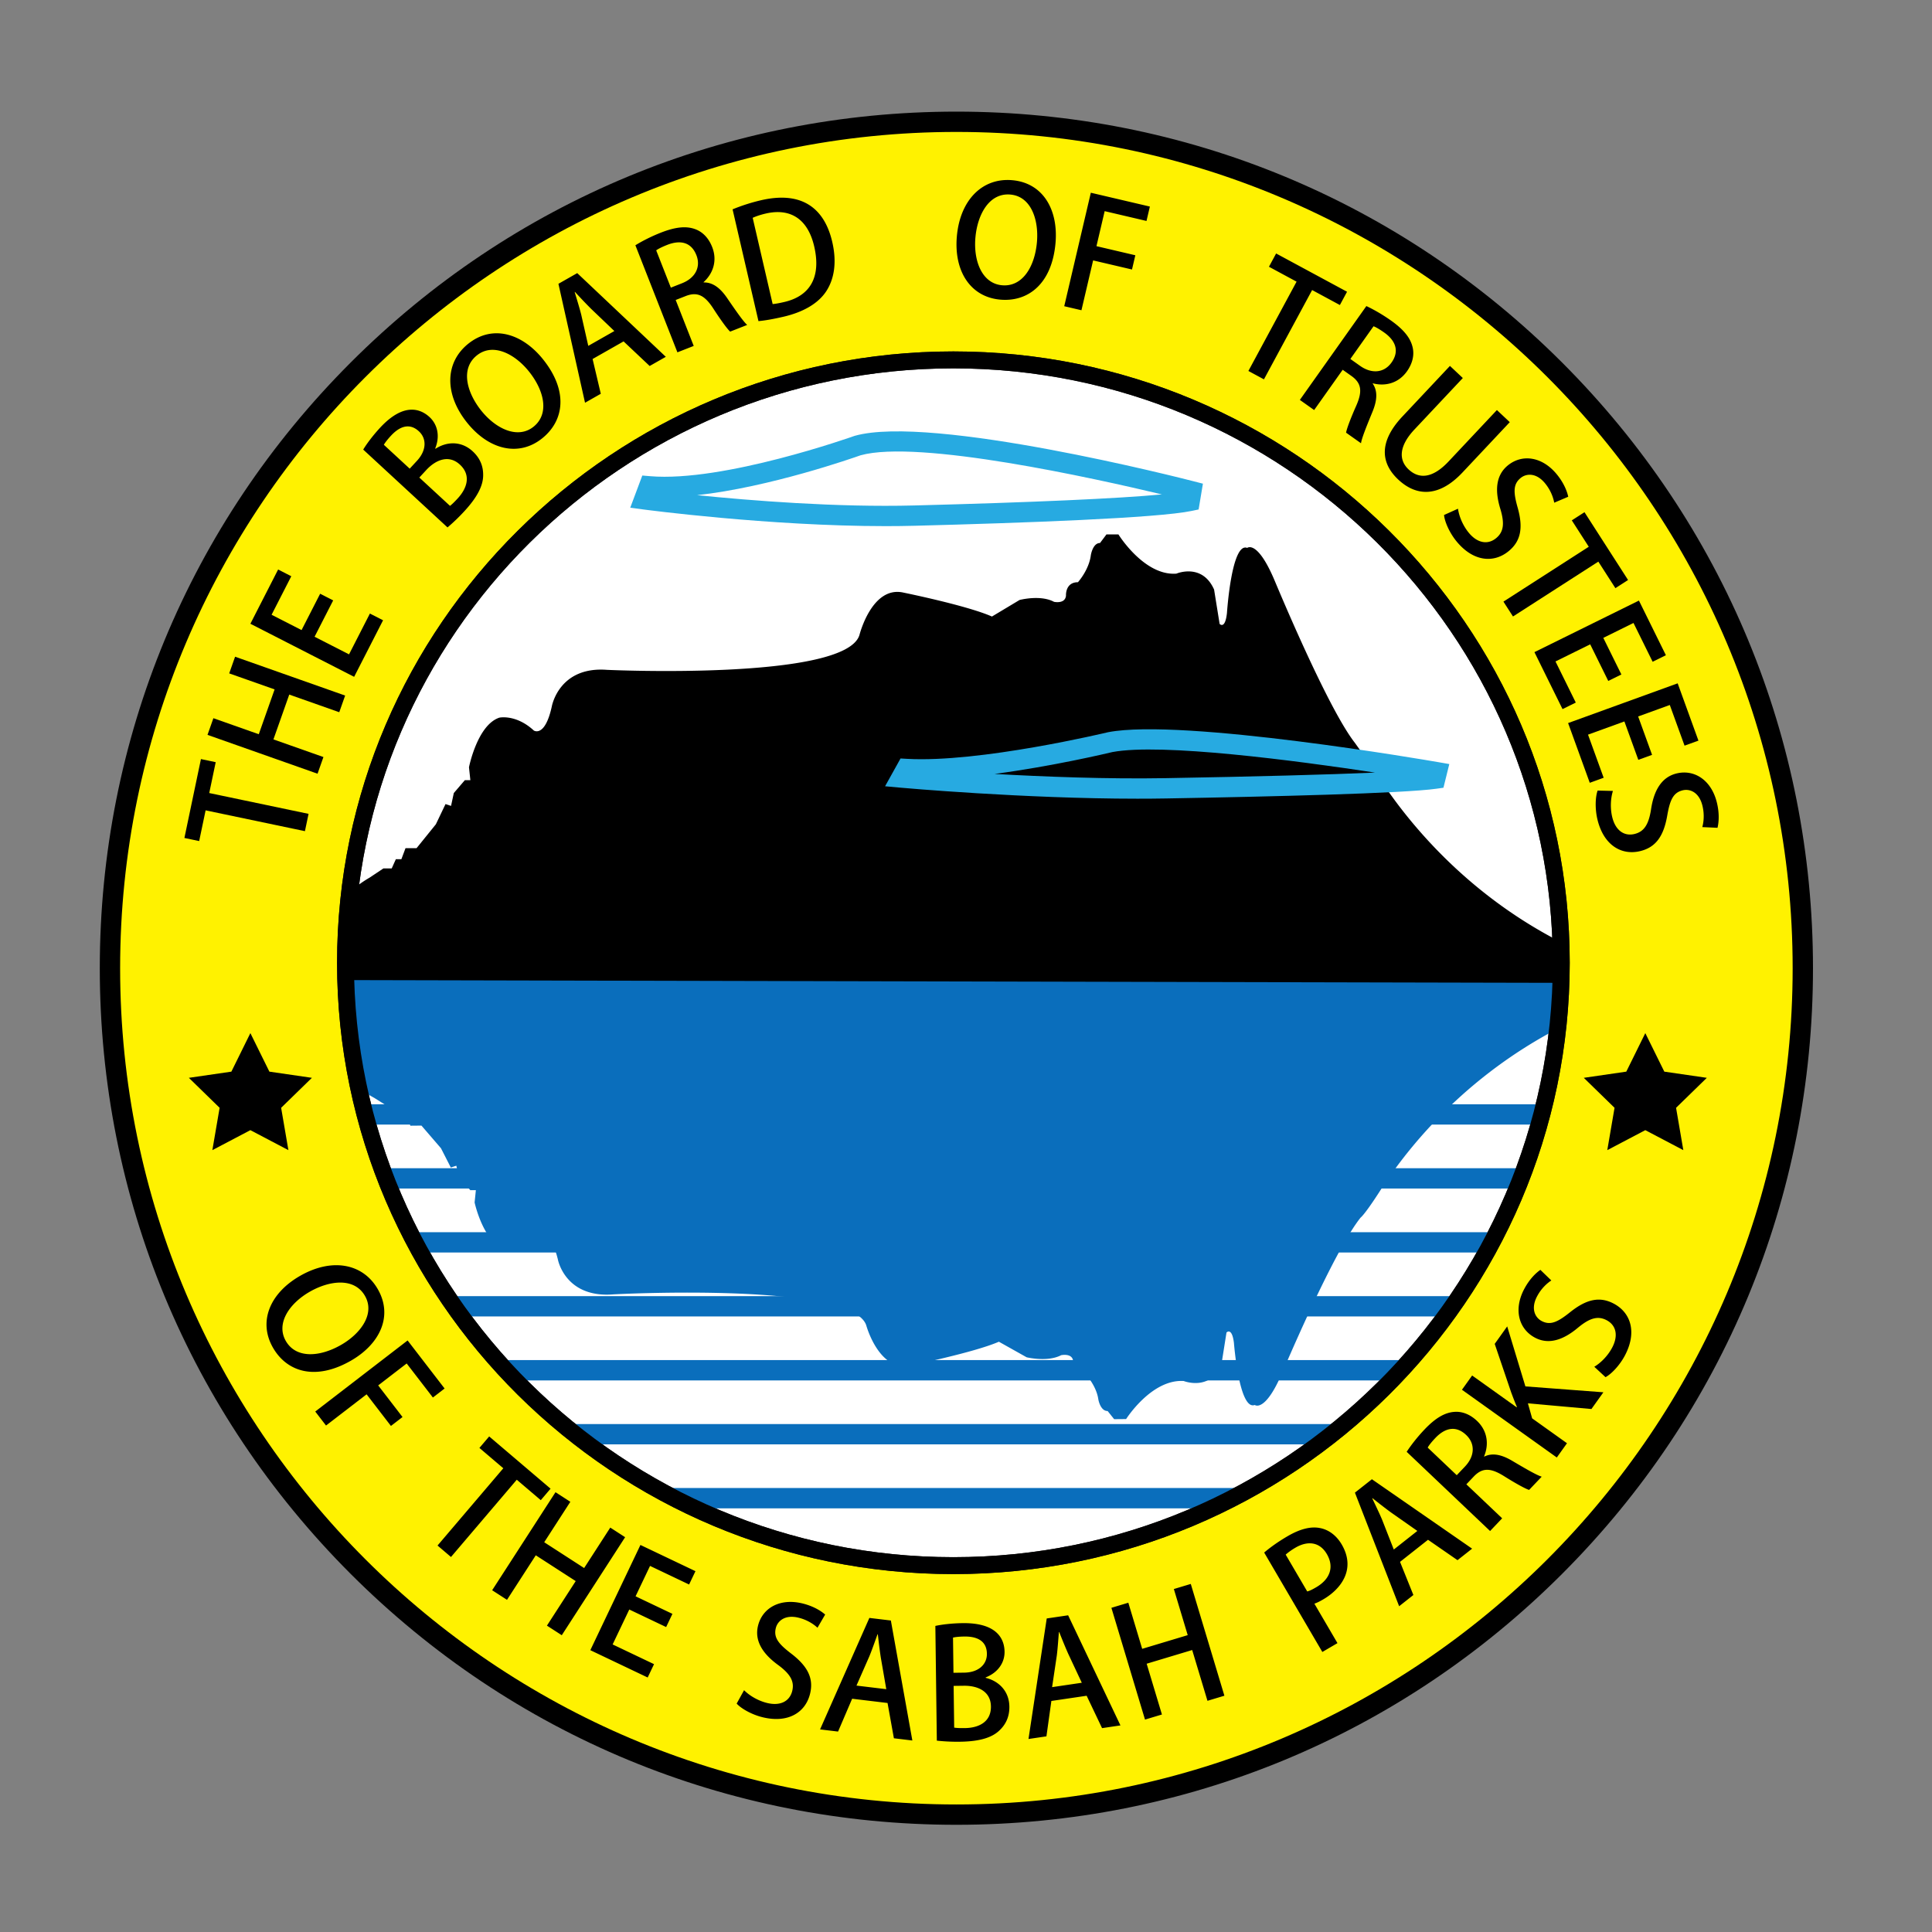 <svg width="800" height="800" version="1.1" xmlns="http://www.w3.org/2000/svg">
 <rect width="100%" height="100%" fill="#808080" stroke="none"/>
 <path d="M0 0h841.89v595.28H0z" fill="none"/>
 <g stroke-width="1.402">
  <path d="m746.51 400.92c0 193.57-156.92 350.49-350.49 350.49-193.57 0-350.49-156.92-350.49-350.49 0-193.57 156.92-350.49 350.49-350.49 193.57 0 350.49 156.92 350.49 350.49" fill="#fff200"/>
  <path d="m396.02 755.61c-94.743 0-183.81-36.894-250.81-103.89-66.994-66.991-103.89-156.06-103.89-250.8 0-94.743 36.895-183.81 103.89-250.81 66.992-66.994 156.06-103.89 250.81-103.89 94.743 0 183.81 36.894 250.81 103.89 66.992 66.992 103.89 156.06 103.89 250.81 0 94.741-36.894 183.81-103.89 250.8-66.992 66.995-156.06 103.89-250.81 103.89m0-700.98c-190.94 0-346.28 155.34-346.28 346.28 0 190.94 155.34 346.28 346.28 346.28 190.94 0 346.28-155.34 346.28-346.28 0-190.94-155.34-346.28-346.28-346.28"/>
  <path d="m394.78 650.4c-139.95 0-253.81-112.93-253.81-251.74 0-138.81 113.86-251.74 253.81-251.74 139.95 0 253.81 112.93 253.81 251.74 0 138.81-113.86 251.74-253.81 251.74m0-499.27c-137.63 0-249.61 111.04-249.61 247.53 0 136.49 111.97 247.53 249.61 247.53 137.63 0 249.6-111.04 249.6-247.53 0-136.49-111.97-247.53-249.6-247.53"/>
  <path d="m646.49 398.66c0 137.87-112.69 249.63-251.71 249.63-139.02 0-251.71-111.76-251.71-249.63 0-137.87 112.69-249.63 251.71-249.63 139.01 0 251.71 111.76 251.71 249.63" fill="#fff"/>
  <path d="m394.78 651.8c-140.73 0-255.21-113.56-255.21-253.14 0-139.58 114.49-253.14 255.21-253.14 140.72 0 255.21 113.56 255.21 253.14 0 139.58-114.49 253.14-255.21 253.14m0-499.27c-136.86 0-248.21 110.41-248.21 246.13 0 135.71 111.34 246.13 248.21 246.13 136.86 0 248.2-110.41 248.2-246.13 0-135.72-111.34-246.13-248.2-246.13" fill="#231f20"/>
  <path d="m561.01 307.57c-9.522-12.182-25.903-49.736-33.139-66.992-7.237-17.257-11.427-13.703-11.427-13.703-6.476-2.538-8.38 26.898-8.38 26.898-0.761 7.106-3.048 4.569-3.048 4.569l-2.287-14.212c-4.949-11.164-15.618-6.598-15.618-6.598-13.333 1.014-23.996-16.24-23.996-16.24h-4.952l-2.667 3.553c-3.046 0-3.806 5.075-3.806 5.075-0.763 6.091-5.336 11.167-5.336 11.167-5.333 0-4.949 5.581-4.949 5.581-0.383 3.553-4.953 2.539-4.953 2.539-5.714-3.045-14.285-0.761-14.285-0.761l-11.425 6.85c-10.285-4.566-36.569-9.896-36.569-9.896-13.141-3.045-18.283 17.51-18.283 17.51-5.713 19.032-104.56 14.463-104.56 14.463-19.998-1.521-22.855 15.227-22.855 15.227-2.856 12.943-7.428 9.896-7.428 9.896-7.428-6.851-14.283-5.329-14.283-5.329-9.142 3.045-12.57 20.555-12.57 20.555l0.571 5.329h-2.285l-4.57 5.329-1.143 5.329-2.287-0.761-4 8.374-7.998 9.896h-4.572l-1.713 4.568h-2.285l-1.715 3.806h-3.428l-5.714 3.806a50.717 50.717 0 0 0 -8.258 5.986 250.18 250.18 0 0 0 -1.733 29.28c0 5.318 0.188 10.596 0.519 15.832l502.69-6.139c0.125-3.219 0.206-6.448 0.206-9.694 0-2.868-0.067-5.72-0.163-8.563-48.627-24.874-72.574-63.771-77.694-71.873"/>
  <path d="m648.06 416.25c0.027 2.742-0.014 5.47-0.086 8.19-48.4 24.247-71.997 61.669-77.044 69.468-6.007 9.28-7.521 10.261-7.521 10.261-9.411 11.743-25.451 47.812-32.532 64.382-7.084 16.573-11.304 13.212-11.304 13.212-6.455 2.487-8.622-25.645-8.622-25.645-0.824-6.788-3.088-4.339-3.088-4.339l-2.158 13.61c-4.852 10.724-15.559 6.456-15.559 6.456-13.341-0.844-23.847 15.758-23.847 15.758l-4.953 0.045-2.697-3.369c-3.048 0.027-3.853-4.821-3.853-4.821-0.819-5.815-5.435-10.628-5.435-10.628-5.334 0.051-4.999-5.29-4.999-5.29-0.416-3.393-4.976-2.379-4.976-2.379-5.691 2.966-14.28 0.859-14.28 0.859l-11.486-6.442c-10.244 4.464-36.476 9.805-36.476 9.805-13.114 3.037-18.441-16.57-18.441-16.57-5.884-18.148-104.68-12.849-104.68-12.849-19.983 1.643-22.991-14.346-22.991-14.346-2.974-12.353-7.516-9.397-7.516-9.397-7.367 6.626-14.235 5.235-14.235 5.235-9.17-2.829-12.755-19.542-12.755-19.542l0.523-5.102-2.285 0.022-4.618-5.053-1.192-5.086-2.278 0.751-4.074-7.971-8.088-9.39-4.572 0.042-1.754-4.352-2.285 0.022-1.748-3.624-3.428 0.031-5.748-3.588a50.803 50.803 0 0 1 -8.312 -5.644 229.01 229.01 0 0 1 -1.995 -27.987c-0.049-5.086 0.091-10.135 0.376-15.148l502.72 1.14c0.154 3.079 0.264 6.167 0.294 9.271" fill="#0a6ebc"/>
  <path d="m639.5 457.25h-487.54a240.69 240.69 0 0 0 2.685 8.412h482.17a234.88 234.88 0 0 0 2.685 -8.412m-7.948 26.482h-471.65c1.161 2.83 2.369 5.637 3.63 8.412h464.39c1.262-2.776 2.47-5.583 3.63-8.412m-12.567 26.491h-446.51a248.92 248.92 0 0 0 4.903 8.412h436.71a246.18 246.18 0 0 0 4.903 -8.412m-16.068 26.482h-414.38a251.57 251.57 0 0 0 6.385 8.412h401.61a253.48 253.48 0 0 0 6.385 -8.412m-20.055 26.482h-374.25a252.21 252.21 0 0 0 8.246 8.412h357.76a249.49 249.49 0 0 0 8.246 -8.412m-26.2 26.48h-321.87a256.28 256.28 0 0 0 11.074 8.412h299.72a253.1 253.1 0 0 0 11.071 -8.412m-36.148 26.491h-249.57a254.7 254.7 0 0 0 16.56 8.412h216.45c5.636-2.609 11.16-5.416 16.559-8.412" fill="#0a6ebc"/>
  <path d="m394.78 651.8c-140.73 0-255.21-113.56-255.21-253.14 0-139.58 114.49-253.14 255.21-253.14 140.72 0 255.21 113.56 255.21 253.14 0 139.58-114.49 253.14-255.21 253.14m0-499.27c-136.86 0-248.21 110.41-248.21 246.13 0 135.71 111.34 246.13 248.21 246.13 136.86 0 248.2-110.41 248.2-246.13 0-135.72-111.34-246.13-248.2-246.13m-305.46 163.07-2.679 12.78 41.126 8.622-1.502 7.163-41.125-8.618-2.667 12.719-6.112-1.281 6.846-32.666zm53.594-27.585-2.435 6.9-20.703-7.306-6.551 18.56 20.703 7.307-2.435 6.9-45.569-16.083 2.435-6.902 18.797 6.637 6.553-18.56-18.8-6.636 2.437-6.902zm15.705-31.175-11.977 23.418-42.962-21.973 11.489-22.464 5.448 2.787-8.157 15.949 12.412 6.347 7.697-15.05 5.393 2.758-7.701 15.05 14.266 7.296 8.645-16.903z"/>
  <path d="m180.35 185.82c4.352-2.853 10.443-3.498 15.403 1.082 3.754 3.467 4.307 7.24 4.312 9.651 0.088 4.462-2.439 9.34-7.833 15.18a78.224 78.224 0 0 1 -6.924 6.662l-34.907-32.232c1.426-2.376 4.012-5.829 6.923-8.981 9.972-10.801 16.968-7.777 20.537-4.481 3.384 3.125 4.383 7.997 2.348 12.989zm-7.662 4.95c3.937-4.265 4.056-9.137 0.765-12.176-4.265-3.938-8.499-1.492-11.58 1.845-1.626 1.762-2.472 2.957-2.933 3.735l10.708 9.888zm13.649 18.699c0.866-0.659 1.898-1.682 3.181-3.073 3.982-4.311 5.598-9.689 0.915-14.013-4.683-4.324-10.122-1.873-13.931 2.252l-2.867 3.107zm38.533-60.664c10.491 13.096 8.775 25.382-0.384 32.717-9.601 7.691-21.985 4.841-31.095-6.532-9.505-11.865-9.139-24.93 0.512-32.659 9.995-8.007 22.291-4.359 30.968 6.473m-25.593 21.228c6.114 7.631 15.159 11.862 21.659 6.657 6.598-5.285 4.514-14.851-1.915-22.874-5.756-7.189-14.824-12.05-21.57-6.648-6.941 5.56-4.087 15.48 1.827 22.866m76.422-22.285-6.69 3.802-10.799-10.187-12.832 7.294 3.396 14.397-6.527 3.71-11.015-49.248 7.787-4.427zm-21.306-10.674-9.526-9.097c-2.326-2.306-4.722-4.862-6.791-7.097l-0.109 0.063c0.862 2.92 1.95 6.365 2.702 9.348l2.922 12.925zm36.978-20.117c3.83-0.081 6.955 2.351 9.878 6.693 3.656 5.341 6.592 9.542 8.141 10.899l-7.045 2.766c-1.152-1.037-3.754-4.556-7.038-9.638-3.583-5.505-6.657-6.941-11.412-5.075l-4.109 1.614 7.468 19.025-6.753 2.651-17.402-44.331c2.669-1.659 6.5-3.637 10.551-5.226 5.873-2.305 10.398-2.861 14.206-1.445 3.157 1.134 5.612 3.761 7.039 7.404 2.261 5.752 0.282 11.071-3.571 14.548zm-9.01 0.352c5.637-2.214 7.892-6.826 6.002-11.64-2.284-5.814-7.177-6.195-12.048-4.283-2.291 0.9-3.867 1.722-4.597 2.28l6.064 15.443zm20.982-30.627a77.329 77.329 0 0 1 11.76 -3.759c20.041-4.641 27.079 6.748 29.5 17.198l0.014 0.062c1.977 8.545 0.771 15.364-2.421 20.313-3.29 5.1-9.505 8.743-17.803 10.662-4.181 0.969-7.604 1.566-10.331 1.81zm16.594 39.225c1.273-0.1 3.009-0.437 4.668-0.822 10.588-2.385 15.542-10.073 12.539-23.044-2.647-11.434-9.913-15.968-20.055-13.62-2.459 0.569-4.248 1.241-5.419 1.772zm117.12-25.188c-1.49 16.71-11.232 24.391-22.918 23.347-12.25-1.092-19.218-11.719-17.924-26.232 1.35-15.141 10.656-24.316 22.968-23.218 12.754 1.138 19.106 12.281 17.874 26.103m-33.159-2.39c-0.869 9.738 2.732 19.053 11.025 19.791 8.42 0.751 13.533-7.594 14.447-17.834 0.819-9.173-2.362-18.956-10.968-19.723-8.86-0.791-13.665 8.343-14.505 17.766m36.778 28.468 11.01-46.994 24.45 5.728-1.395 5.958-17.325-4.059-3.396 14.498 16.096 3.771-1.382 5.898-16.096-3.771-4.835 20.641zm114.14-0.492-11.492-6.202-19.955 36.979-6.438-3.475 19.953-36.979-11.439-6.171 2.966-5.497 29.372 15.849zm13.584 32.52c2.167 3.161 1.844 7.108-0.185 11.933-2.465 5.986-4.369 10.745-4.653 12.784l-6.177-4.378c0.237-1.534 1.755-5.637 4.206-11.169 2.641-6.016 2.159-9.372-2.01-12.327l-3.602-2.554-11.82 16.676-5.919-4.196 27.543-38.858c2.85 1.325 6.606 3.446 10.157 5.964 5.147 3.647 8.091 7.128 8.992 11.092 0.784 3.26-0.07 6.755-2.331 9.944-3.575 5.044-9.108 6.303-14.128 4.988zm-5.234-7.343c4.941 3.502 10.035 2.861 13.027-1.36 3.613-5.095 1.25-9.399-3.02-12.426-2.009-1.424-3.56-2.291-4.425-2.596l-9.595 13.536zm42.43 44.143c-9.805 10.435-19.147 9.966-26.639 2.925-7.217-6.781-8.114-15.591 1.734-26.071l19.697-20.961 5.333 5.012-20.002 21.282c-6.609 7.032-6.521 12.742-2.476 16.544 4.412 4.147 10.02 3.704 16.587-3.282l20.002-21.283 5.333 5.011zm37.968 12.531c-0.314-1.78-1.253-4.924-3.768-8.001-3.632-4.446-7.739-4.186-10.135-2.231-3.175 2.595-3.021 5.974-1.199 12.389 2.271 8.165 1.353 13.722-3.776 17.914-6.254 5.11-14.737 4.301-21.604-4.101-2.873-3.518-4.882-8.07-5.137-10.875l5.777-2.602c0.414 3 1.914 6.827 4.427 9.906 3.634 4.446 7.966 5.061 11.336 2.306 3.175-2.595 3.574-6.097 1.796-12.06-2.305-7.407-2.008-13.923 3.073-18.075 5.911-4.83 14.228-3.724 20.299 3.701 2.913 3.568 4.232 6.972 4.716 9.263zm25.333 35.384-7.062-10.984-35.339 22.717-3.956-6.156 35.339-22.717-7.027-10.931 5.253-3.377 18.043 28.073zm-21.886 50.085-11.638-23.588 43.273-21.353 11.165 22.626-5.487 2.709-7.927-16.065-12.501 6.169 7.481 15.161-5.431 2.679-7.479-15.161-14.369 7.09 8.4 17.025zm11.276 30.512-8.968-24.732 45.367-16.453 8.602 23.721-5.752 2.085-6.11-16.839-13.104 4.751 5.763 15.895-5.695 2.064-5.763-15.894-15.063 5.463 6.476 17.851zm46.598 18.347c0.486-1.741 0.998-4.981 0.06-8.845-1.353-5.577-5.168-7.119-8.172-6.389-3.986 0.965-5.306 4.078-6.439 10.649-1.482 8.344-4.709 12.958-11.147 14.519-7.848 1.904-15.147-2.491-17.705-13.035-1.071-4.416-0.914-9.386 0.069-12.026l6.334 0.15c-0.922 2.885-1.227 6.983-0.29 10.847 1.356 5.578 4.995 8.007 9.223 6.98 3.986-0.967 5.859-3.955 6.833-10.097 1.126-7.674 4.212-13.421 10.588-14.969 7.416-1.8 14.439 2.793 16.699 12.113 1.087 4.475 0.801 8.114 0.25 10.391zm-601.21 85.309 7.872 15.949 17.602 2.56-12.737 12.414 3.006 17.53-15.743-8.276-15.744 8.276 3.007-17.53-12.737-12.414 17.602-2.56zm577.61 0 7.872 15.949 17.602 2.56-12.737 12.414 3.006 17.53-15.743-8.276-15.743 8.276 3.006-17.53-12.737-12.414 17.602-2.56zm-536.01 135.65c-14.559 8.339-26.431 4.746-32.263-5.435-6.112-10.672-1.384-22.468 11.259-29.709 13.191-7.558 26.041-5.176 32.185 5.552 6.364 11.112 0.862 22.695-11.181 29.592m-17.014-28.562c-8.485 4.859-14.062 13.143-9.923 20.366 4.202 7.334 13.973 6.753 22.894 1.643 7.991-4.577 14.195-12.783 9.899-20.281-4.42-7.716-14.662-6.431-22.87-1.729m2.278 49.605 38.243-29.431 15.315 19.895-4.849 3.732-10.851-14.097-11.797 9.079 10.079 13.098-4.798 3.693-10.08-13.097-16.797 12.927zm93.388 36.7-9.943-8.465-27.239 31.994-5.571-4.746 27.237-31.993-9.896-8.426 4.047-4.754 25.415 21.631zm8.694 55.924-6.148-3.973 11.917-18.44-16.536-10.684-11.915 18.443-6.146-3.973 26.228-40.594 6.146 3.972-10.817 16.746 16.533 10.684 10.82-16.748 6.148 3.972zm35.57 17.506-23.748-11.312 20.749-43.569 22.78 10.853-2.63 5.524-16.173-7.702-5.995 12.585 15.262 7.269-2.603 5.468-15.263-7.269-6.891 14.464 17.142 8.166zm70.315-20.607c-1.318-1.236-3.952-3.191-7.81-4.147-5.571-1.382-8.703 1.284-9.448 4.286-0.988 3.982 1.159 6.593 6.462 10.638 6.71 5.175 9.306 10.174 7.709 16.603-1.944 7.837-9.219 12.273-19.751 9.659-4.409-1.093-8.743-3.534-10.63-5.628l3.065-5.545c2.132 2.155 5.623 4.321 9.481 5.277 5.573 1.382 9.409-0.721 10.457-4.945 0.987-3.979-0.792-7.021-5.787-10.731-6.281-4.546-9.947-9.943-8.368-16.312 1.838-7.407 9.16-11.506 18.467-9.197 4.471 1.107 7.564 3.046 9.327 4.587zm39.28 46.692-7.644-0.918-2.629-14.614-14.659-1.761-5.829 13.596-7.454-0.896 20.417-46.162 8.897 1.07zm-10.792-21.249-2.253-12.982c-0.502-3.239-0.91-6.72-1.245-9.746l-0.125-0.015c-1.043 2.863-2.216 6.279-3.386 9.127l-5.333 12.133zm41.16-4.691c5.062 1.197 9.721 5.173 9.807 11.924 0.066 5.112-2.292 8.106-4.038 9.767-3.178 3.133-8.458 4.653-16.407 4.757a77.652 77.652 0 0 1 -9.595 -0.444l-0.613-47.501c2.703-0.601 6.989-1.099 11.277-1.154 14.698-0.191 17.314 6.969 17.377 11.827 0.06 4.605-2.79 8.678-7.812 10.637zm-8.862-2.158c5.803-0.076 9.421-3.34 9.364-7.817-0.076-5.806-4.761-7.195-9.305-7.136-2.397 0.031-3.846 0.238-4.726 0.44l0.189 14.572zm-4.185 22.768c1.074 0.175 2.526 0.219 4.418 0.195 5.869-0.076 10.882-2.601 10.799-8.97-0.083-6.372-5.599-8.636-11.216-8.563l-4.227 0.055zm68.849-0.914-7.615 1.124-6.382-13.407-14.608 2.156-2.044 14.653-7.429 1.098 7.551-49.911 8.865-1.309zm-16.005-17.666-5.59-11.931c-1.335-2.992-2.644-6.242-3.764-9.075l-0.126 0.018c-0.252 3.037-0.486 6.641-0.864 9.694l-1.954 13.111zm59.046 5.37-7.007 2.106-6.326-21.028-18.852 5.67 6.321 21.028-7.008 2.107-13.917-46.286 7.01-2.107 5.74 19.095 18.854-5.671-5.741-19.093 7.01-2.109zm16.472-59.286c2.25-1.903 5.348-4.228 9.652-6.745 5.12-2.995 9.623-4.168 13.435-3.4 3.522 0.645 6.785 2.975 9.016 6.79 5.926 10.129-0.095 18.329-7.613 22.727-1.308 0.764-2.539 1.41-3.698 1.797l9.556 16.337-6.264 3.663zm17.826 16.106c1.085-0.268 2.261-0.883 3.733-1.743 5.77-3.377 7.506-8.412 4.383-13.75-2.962-5.064-7.946-5.584-13.009-2.623-1.961 1.147-3.304 2.226-4.026 2.867zm68.275-17.715-6.044 4.768-12.211-8.445-11.59 9.145 5.525 13.722-5.895 4.65-18.31-47.036 7.034-5.549zm-22.674-7.343-10.787-7.564c-2.65-1.929-5.403-4.094-7.785-5.991l-0.1 0.077c1.294 2.759 2.887 6 4.08 8.836l4.835 12.341zm27.717-30.777c3.436-1.696 7.297-0.815 11.783 1.881 5.574 3.292 10.013 5.855 11.992 6.429l-5.214 5.487c-1.485-0.451-5.332-2.54-10.457-5.754-5.578-3.473-8.967-3.474-12.487 0.234l-3.041 3.202 14.821 14.073-4.995 5.261-34.539-32.797c1.719-2.633 4.352-6.047 7.348-9.202 4.345-4.575 8.207-6.994 12.26-7.324 3.338-0.31 6.676 1.032 9.511 3.725 4.484 4.258 4.942 9.913 2.925 14.694zm-8.015 4.134c4.171-4.394 4.259-9.526 0.509-13.09-4.528-4.3-9.125-2.575-12.731 1.222-1.694 1.783-2.773 3.194-3.196 4.008l12.029 11.426zm57.329-30.766-4.95 6.93-26.306-2.354 1.76 6.219 14.428 10.304-4.217 5.904-39.274-28.05 4.216-5.904 18.43 13.164 0.109-0.154c-0.88-2.024-1.621-4.025-2.347-5.94l-6.844-20.16 5.17-7.238 7.533 24.84zm-21.555-46.302c-1.518 0.981-4.049 3.067-5.905 6.584-2.683 5.078-0.847 8.759 1.888 10.203 3.626 1.917 6.678 0.461 11.88-3.712 6.638-5.27 12.116-6.585 17.973-3.49 7.139 3.773 9.696 11.901 4.625 21.498-2.123 4.017-5.534 7.638-8.021 8.964l-4.645-4.308c2.603-1.549 5.548-4.419 7.404-7.935 2.682-5.075 1.563-9.308-2.287-11.34-3.625-1.915-7.007-0.92-11.809 3.037-5.928 5.004-12.046 7.265-17.847 4.199-6.749-3.567-8.967-11.66-4.486-20.139 2.151-4.073 4.777-6.612 6.697-7.949z"/>
  <path d="m366.75 217.86c-48.544 0-99.99-6.854-100.55-6.93l-5.228-0.705 4.994-13.319 3.175 0.269c30.408 2.595 83.997-16.432 84.535-16.626l0.273-0.087c31.746-8.973 136 17.714 140.42 18.855l3.732 0.962-1.782 10.68-2.809 0.592c-14.228 2.996-70.235 5.002-114.71 6.157-3.974 0.104-8.005 0.151-12.054 0.151m-78.072-12.826c22.065 2.243 57.726 5.103 89.907 4.268 49.16-1.277 84.545-2.867 102.53-4.577-28.022-6.691-100.8-22.841-124.75-16.201-3.054 1.085-37.738 13.255-67.693 16.511m182.45 125.69c-47.399 0-97.649-4.511-98.193-4.561l-6.436-0.586 6.401-11.51 2.634 0.151c30.033 1.722 82.685-10.876 83.215-11.004l0.199-0.043c30.749-5.852 132.43 11.687 136.74 12.437l4.446 0.772-2.424 9.804-2.811 0.398c-13.833 1.961-68.543 3.282-112 4.043-3.883 0.067-7.817 0.098-11.768 0.098m-59.294-10.254c20.631 1.161 46.761 2.17 70.914 1.745 37.703-0.662 67.145-1.45 86.624-2.305-32.717-4.953-88.42-12.312-108.75-8.494-2.201 0.529-24.778 5.883-48.784 9.054" fill="#27aae1"/>
 </g>
</svg>
